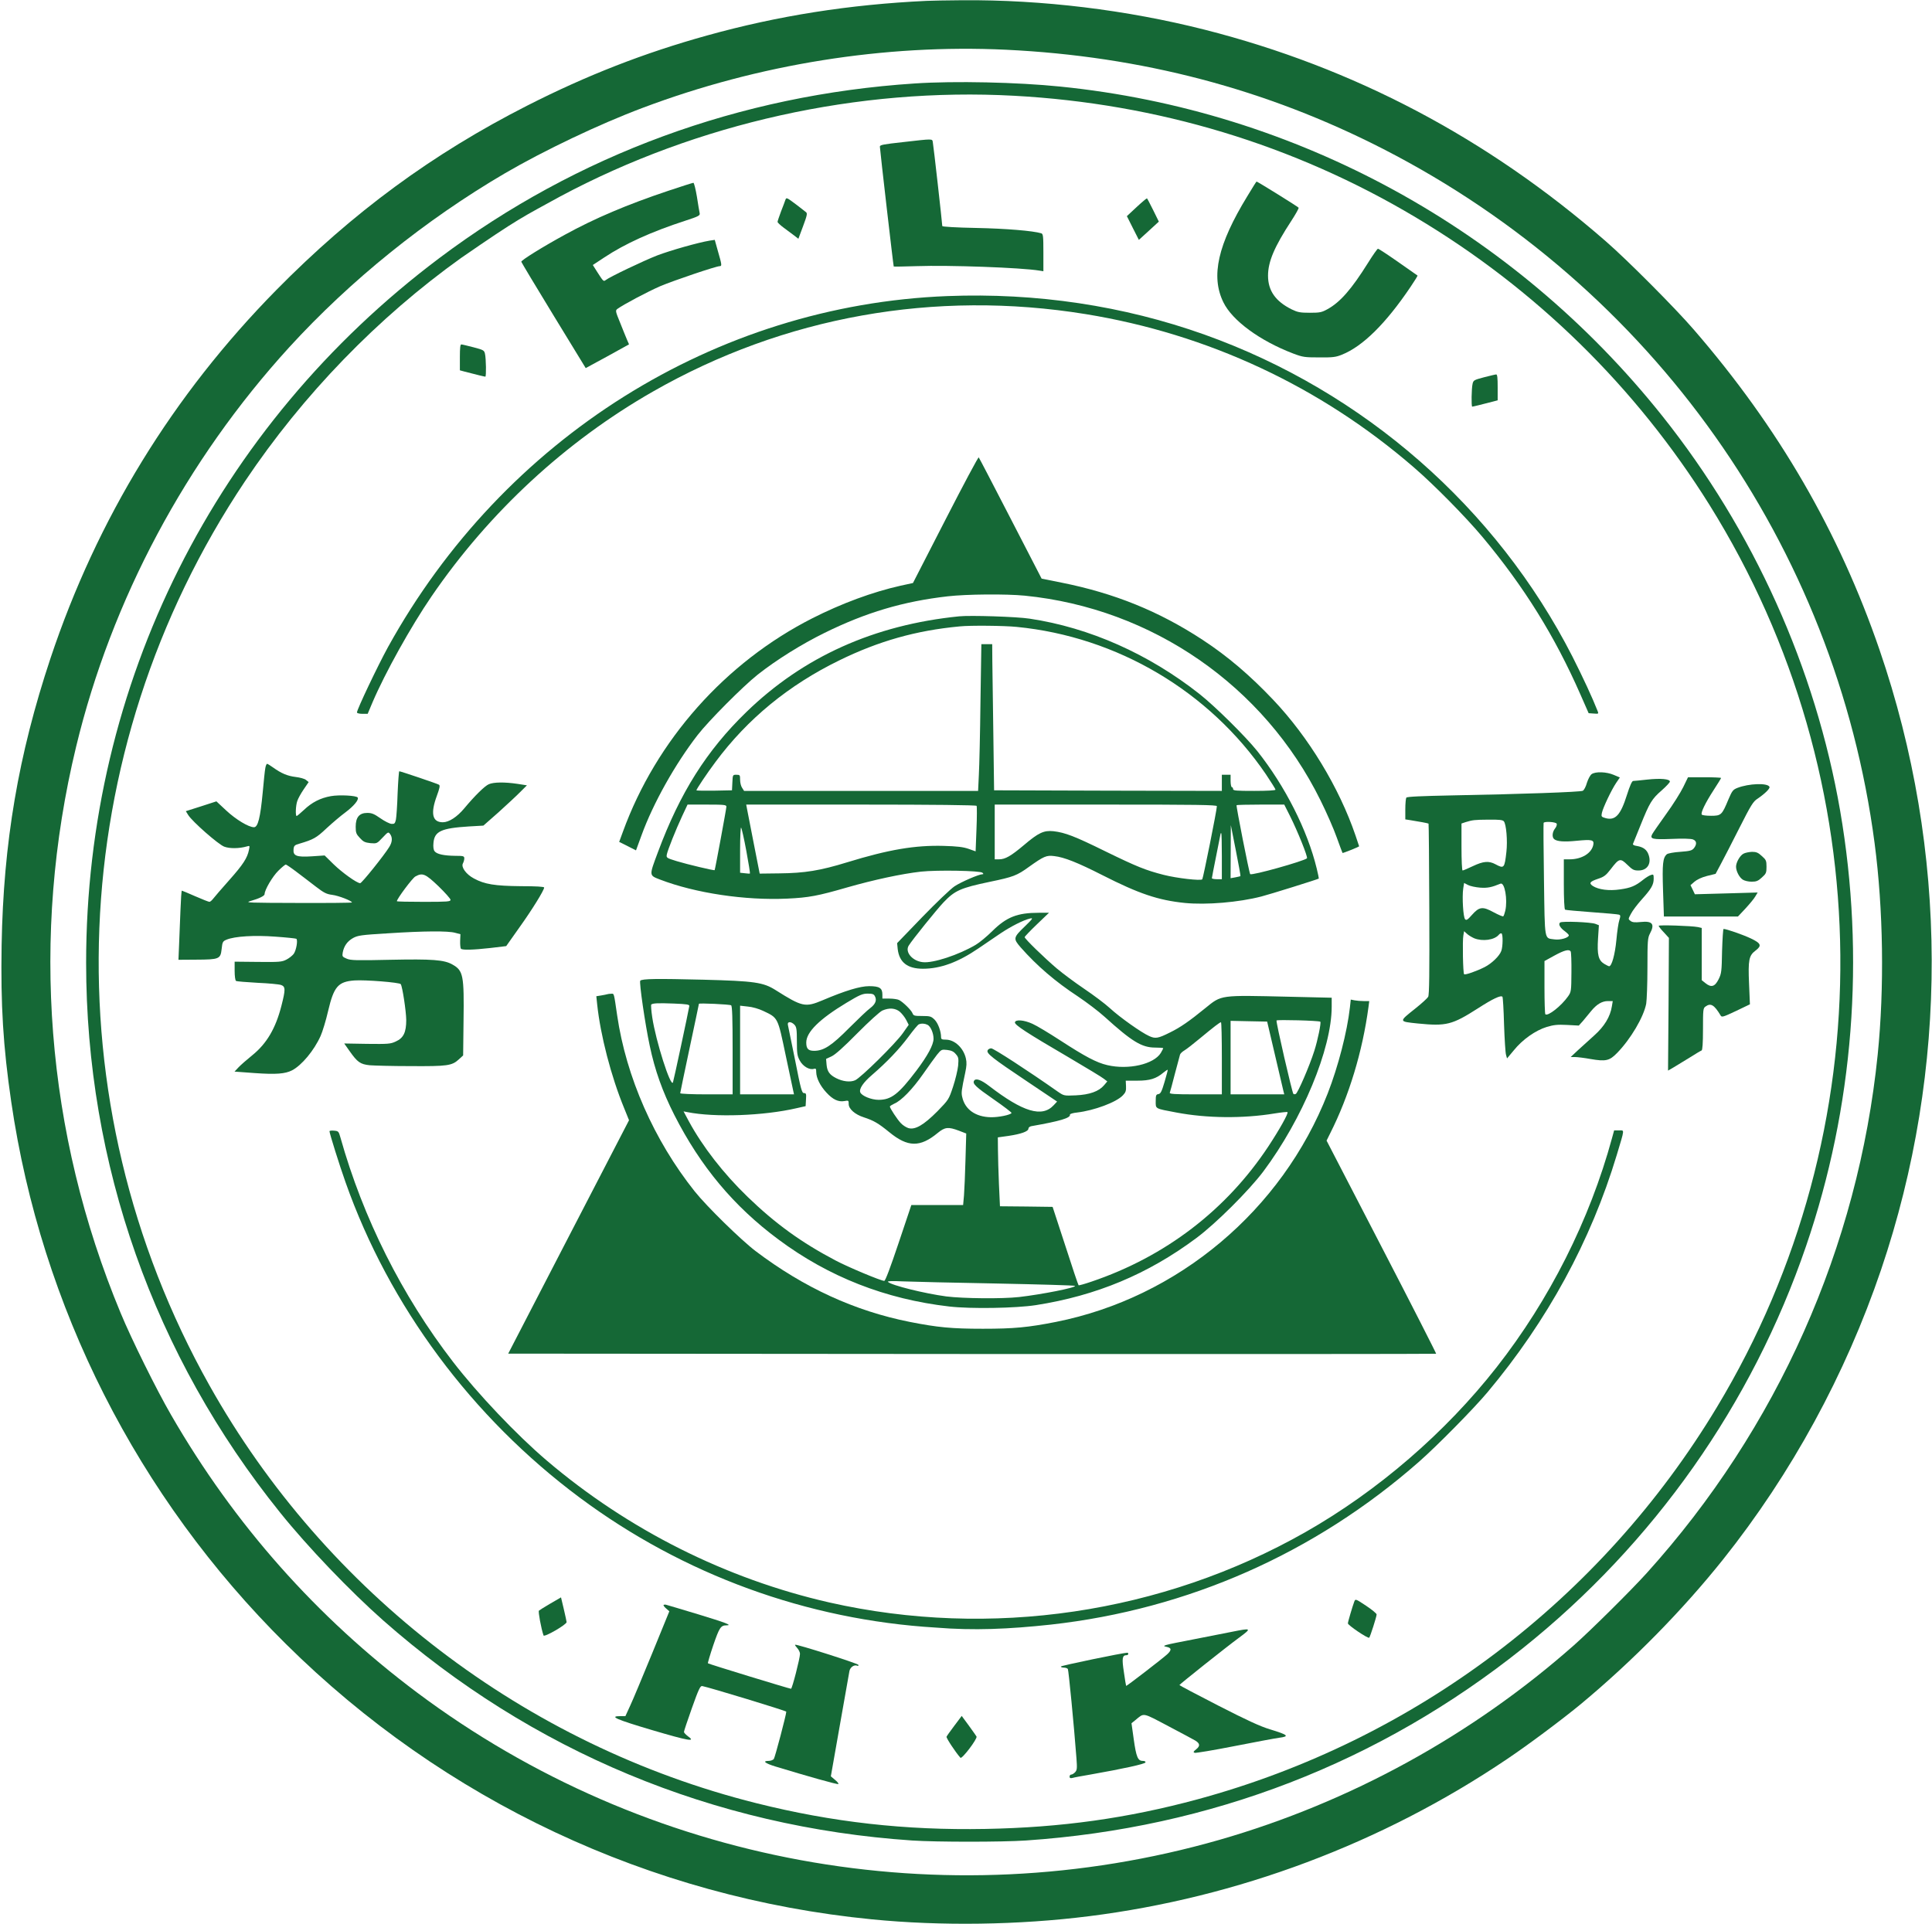 <?xml version="1.0" encoding="UTF-8"?>
<svg xmlns="http://www.w3.org/2000/svg" xmlns:xlink="http://www.w3.org/1999/xlink" width="252pt" height="251pt" viewBox="0 0 252 251" version="1.1">
<g id="surface1">
<path style=" stroke:none;fill-rule:nonzero;fill:rgb(8.235%,40.784%,21.176%);fill-opacity:1;" d="M 120.871 0.113 C 110.762 0.586 101.469 2.059 92.238 4.625 C 84 6.91 76.527 9.832 68.777 13.773 C 56.406 20.066 46.02 27.707 36.059 37.816 C 22.547 51.539 12.664 67.648 6.578 85.898 C 2.395 98.473 0.441 109.941 0.211 123.293 C 0.082 131.145 0.406 136.484 1.465 143.734 C 5.371 170.484 17.922 195.273 37.277 214.449 C 57.922 234.906 84.812 247.543 113.711 250.383 C 122.746 251.277 132.902 251.129 142.035 249.977 C 161.422 247.543 180.273 240.473 196.555 229.488 C 199.289 227.656 203.848 224.25 206.254 222.254 C 212.961 216.672 219.426 210.102 224.75 203.434 C 233.668 192.242 240.719 179.312 245.359 165.637 C 254.23 139.453 254.164 111.012 245.148 84.75 C 239.871 69.387 231.977 55.758 220.922 42.992 C 218.516 40.199 212.199 33.855 209.43 31.457 C 193.996 18.008 176.594 8.824 157.156 3.879 C 146.902 1.281 135.961 -0.047 125.512 0.031 C 123.492 0.047 121.41 0.082 120.871 0.113 Z M 131.211 6.488 C 148.871 7.332 165.184 11.617 180.453 19.453 C 215.504 37.426 239.418 71.234 244.512 109.992 C 245.652 118.621 245.797 128.891 244.918 137.57 C 242.363 162.668 231.832 186.336 214.785 205.219 C 212.766 207.457 207.43 212.746 205.277 214.645 C 191.945 226.422 176.043 235.133 159.047 240.016 C 123.086 250.32 84.293 243.18 54.371 220.777 C 41.301 210.977 30.555 198.859 22.336 184.617 C 20.414 181.305 17.141 174.688 15.727 171.266 C 5.973 147.805 3.957 122.109 9.93 97.402 C 14.555 78.242 24.254 60.074 37.734 45.293 C 45.695 36.582 55.48 28.684 65.848 22.613 C 70.961 19.629 78.203 16.176 83.836 14.066 C 98.945 8.371 115.402 5.742 131.211 6.488 Z M 131.211 6.488 "/>
<path style=" stroke:none;fill-rule:nonzero;fill:rgb(8.235%,40.784%,21.176%);fill-opacity:1;" d="M 119.324 10.887 C 96.52 12.379 75.289 20.164 57.336 33.645 C 28.098 55.598 11.234 89.258 11.234 125.598 C 11.234 151.863 20.07 176.879 36.562 197.352 C 40.145 201.812 45.68 207.586 49.992 211.398 C 69.348 228.465 93.066 238.348 118.969 240.098 C 122.125 240.309 130.703 240.309 133.812 240.098 C 157.941 238.461 179.918 229.957 198.605 215.035 C 215.699 201.375 228.527 183.172 235.574 162.555 C 241.777 144.449 243.309 124.852 240.02 105.773 C 236.797 87.133 228.723 69.207 216.836 54.281 C 197.418 29.898 169.125 14.406 138.289 11.293 C 132.691 10.723 124.535 10.543 119.324 10.887 Z M 132.266 12.492 C 151.02 13.512 168.766 18.883 184.605 28.324 C 200.266 37.637 213.371 50.484 222.973 65.863 C 245.375 101.781 245.766 147.367 223.949 183.562 C 208.797 208.738 184.539 227.039 156.199 234.727 C 147.082 237.195 138.422 238.41 128.523 238.59 C 118.055 238.785 108.566 237.715 98.652 235.23 C 68.535 227.688 42.488 207.781 27.316 180.723 C 6.496 143.605 8.301 98.164 31.957 62.781 C 39.508 51.508 49.262 41.434 60.152 33.645 C 67.75 28.398 68.109 28.359 73.059 25.633 C 91 16.043 111.984 11.387 132.266 12.492 Z M 132.266 12.492 "/>
<path style=" stroke:none;fill-rule:nonzero;fill:rgb(8.235%,40.784%,21.176%);fill-opacity:1;" d="M 117.746 18.543 C 115.254 18.82 114.766 18.898 114.766 19.125 C 114.785 19.629 116.527 34.734 116.574 34.766 C 116.605 34.797 117.957 34.766 119.57 34.719 C 123.801 34.57 133.195 34.91 135.57 35.301 L 136.094 35.383 L 136.094 32.949 C 136.094 30.773 136.059 30.516 135.816 30.434 C 134.742 30.109 131.211 29.816 127.352 29.738 C 124.664 29.688 122.906 29.574 122.906 29.492 C 122.906 29.168 121.75 18.883 121.668 18.527 C 121.59 18.09 121.719 18.09 117.746 18.543 Z M 117.746 18.543 "/>
<path style=" stroke:none;fill-rule:nonzero;fill:rgb(8.235%,40.784%,21.176%);fill-opacity:1;" d="M 162.691 25.602 C 158.852 31.879 157.906 36.031 159.566 39.422 C 160.723 41.824 164.352 44.469 168.684 46.121 C 169.938 46.594 170.18 46.625 172.07 46.625 C 173.828 46.641 174.234 46.594 175.031 46.27 C 177.75 45.18 180.746 42.227 183.984 37.426 C 184.523 36.633 184.93 35.965 184.898 35.949 C 184.863 35.934 183.742 35.141 182.375 34.18 C 181.008 33.223 179.82 32.445 179.738 32.445 C 179.656 32.445 179.07 33.273 178.434 34.297 C 176.285 37.734 174.805 39.422 173.16 40.328 C 172.395 40.75 172.168 40.801 170.848 40.801 C 169.578 40.801 169.254 40.734 168.488 40.363 C 166.387 39.324 165.395 37.93 165.395 35.965 C 165.395 34.133 166.227 32.188 168.422 28.828 C 168.992 27.953 169.434 27.172 169.383 27.094 C 169.32 26.98 164.027 23.684 163.898 23.684 C 163.863 23.684 163.328 24.547 162.691 25.602 Z M 162.691 25.602 "/>
<path style=" stroke:none;fill-rule:nonzero;fill:rgb(8.235%,40.784%,21.176%);fill-opacity:1;" d="M 87.176 24.887 C 81.836 26.672 77.586 28.473 73.664 30.629 C 70.812 32.188 67.965 33.953 67.996 34.148 C 68.016 34.23 69.902 37.395 72.215 41.172 L 76.398 48.02 L 77.797 47.258 C 78.562 46.852 79.832 46.152 80.613 45.715 L 82.047 44.922 L 81.785 44.32 C 81.641 43.996 81.25 43.008 80.891 42.113 C 80.273 40.605 80.254 40.508 80.531 40.297 C 81.332 39.715 84.488 38.043 86.133 37.328 C 87.906 36.582 93.41 34.719 93.883 34.719 C 94.176 34.719 94.156 34.539 93.652 32.801 L 93.23 31.293 L 92.562 31.391 C 91.016 31.652 87.531 32.641 85.727 33.32 C 83.934 34.02 79.473 36.145 78.984 36.551 C 78.727 36.746 78.676 36.695 77.91 35.496 L 77.324 34.57 L 78.824 33.582 C 81.508 31.797 84.977 30.223 89.422 28.781 C 91.129 28.227 91.324 28.113 91.262 27.82 C 91.227 27.645 91.051 26.672 90.902 25.664 C 90.738 24.676 90.527 23.848 90.445 23.848 C 90.348 23.848 88.883 24.316 87.176 24.887 Z M 87.176 24.887 "/>
<path style=" stroke:none;fill-rule:nonzero;fill:rgb(8.235%,40.784%,21.176%);fill-opacity:1;" d="M 102.445 26.07 C 102.395 26.23 102.137 26.914 101.875 27.578 C 101.629 28.242 101.418 28.859 101.418 28.957 C 101.434 29.039 101.777 29.379 102.199 29.688 C 102.605 29.996 103.227 30.449 103.551 30.695 L 104.137 31.148 L 104.754 29.492 C 105.277 28.098 105.324 27.82 105.129 27.676 C 105 27.578 104.461 27.156 103.941 26.75 C 102.605 25.746 102.574 25.73 102.445 26.07 Z M 102.445 26.07 "/>
<path style=" stroke:none;fill-rule:nonzero;fill:rgb(8.235%,40.784%,21.176%);fill-opacity:1;" d="M 148.254 27.012 L 146.984 28.195 L 147.766 29.754 L 148.547 31.293 L 149.848 30.109 L 151.152 28.91 L 150.418 27.418 C 150.012 26.605 149.652 25.906 149.605 25.875 C 149.555 25.859 148.953 26.363 148.254 27.012 Z M 148.254 27.012 "/>
<path style=" stroke:none;fill-rule:nonzero;fill:rgb(8.235%,40.784%,21.176%);fill-opacity:1;" d="M 123.559 38.625 C 93.297 39.812 65.688 57.137 50.613 84.406 C 49.277 86.84 46.559 92.551 46.559 92.941 C 46.559 93.039 46.867 93.121 47.258 93.121 L 47.957 93.121 L 48.594 91.609 C 50.223 87.797 53.59 81.73 56.293 77.789 C 63.812 66.805 73.777 57.59 85.156 51.086 C 102.281 41.289 121.93 37.781 141.629 40.98 C 157.566 43.574 172.25 50.438 184.426 60.98 C 187.078 63.27 191.199 67.453 193.395 70.082 C 198.801 76.555 202.789 82.98 206.109 90.523 L 207.215 93.039 L 207.883 93.086 C 208.504 93.137 208.535 93.121 208.387 92.762 C 207.723 91.059 206.449 88.316 205.102 85.656 C 195.168 66.207 177.883 51.07 157.125 43.656 C 146.527 39.875 135.164 38.172 123.559 38.625 Z M 123.559 38.625 "/>
<path style=" stroke:none;fill-rule:nonzero;fill:rgb(8.235%,40.784%,21.176%);fill-opacity:1;" d="M 193.559 49.219 C 192.273 49.562 192.176 49.609 192.078 50.062 C 191.93 50.68 191.898 53.047 192.027 53.047 C 192.125 53.047 193.199 52.789 194.746 52.383 L 195.348 52.223 L 195.348 50.535 C 195.348 49.27 195.301 48.832 195.152 48.848 C 195.039 48.848 194.324 49.027 193.559 49.219 Z M 193.559 49.219 "/>
<path style=" stroke:none;fill-rule:nonzero;fill:rgb(8.235%,40.784%,21.176%);fill-opacity:1;" d="M 123.312 67.812 L 119.082 76.055 L 117.453 76.41 C 113.824 77.223 109.785 78.715 105.977 80.645 C 94.598 86.418 85.594 96.559 81.25 108.5 L 80.762 109.828 L 81.867 110.379 L 82.957 110.934 L 83.676 108.969 C 85.203 104.766 88.086 99.641 91 95.879 C 92.449 94.012 96.91 89.535 98.812 88.023 C 101.273 86.078 104.527 84.051 107.523 82.574 C 112.945 79.898 117.812 78.453 123.641 77.789 C 126.082 77.512 131.227 77.465 133.668 77.707 C 150.273 79.363 164.859 89.453 172.234 104.395 C 173.031 106 173.992 108.191 174.363 109.262 C 174.754 110.332 175.082 111.238 175.113 111.273 C 175.148 111.32 177.277 110.477 177.277 110.398 C 177.277 110.379 177.066 109.766 176.809 109 C 174.676 102.738 170.668 96.137 166.062 91.285 C 163.035 88.09 160.121 85.609 156.883 83.484 C 151.168 79.734 145.355 77.383 138.453 76.004 L 135.863 75.484 L 131.812 67.633 C 129.582 63.316 127.727 59.734 127.66 59.668 C 127.594 59.602 125.641 63.27 123.312 67.812 Z M 123.312 67.812 "/>
<path style=" stroke:none;fill-rule:nonzero;fill:rgb(8.235%,40.784%,21.176%);fill-opacity:1;" d="M 125.105 80.402 C 114.02 81.52 104.789 85.672 97.363 92.875 C 92.172 97.906 88.703 103.406 85.824 111.145 C 84.652 114.289 84.637 114.176 86.102 114.746 C 90.707 116.512 97.188 117.484 102.688 117.227 C 105.488 117.098 106.691 116.871 110.504 115.766 C 114.02 114.762 117.582 113.996 120.125 113.707 C 122.238 113.48 127.871 113.578 128.148 113.852 C 128.297 113.996 128.297 114.047 128.148 114.047 C 127.691 114.047 125.363 115.051 124.504 115.621 C 123.996 115.961 122.109 117.762 120.301 119.629 L 117.016 123.035 L 117.094 123.828 C 117.309 125.547 118.363 126.375 120.383 126.375 C 122.664 126.375 124.973 125.531 127.629 123.715 C 128.473 123.133 129.793 122.254 130.543 121.734 C 131.91 120.828 133.473 120.031 134.367 119.82 C 134.789 119.727 134.711 119.84 133.699 120.828 C 132.152 122.32 132.137 122.434 133.129 123.586 C 135.262 126.004 137.641 128.047 140.602 129.992 C 141.742 130.758 143.305 131.941 144.07 132.637 C 147.637 135.867 148.922 136.66 150.68 136.66 C 151.25 136.66 151.723 136.695 151.723 136.742 C 151.723 136.793 151.574 137.066 151.41 137.359 C 150.5 138.836 147.195 139.598 144.43 138.949 C 143.027 138.625 141.531 137.828 138.34 135.754 C 136.844 134.781 135.199 133.789 134.676 133.562 C 133.586 133.059 132.461 132.961 132.383 133.367 C 132.316 133.691 133.879 134.715 139.461 137.977 C 141.711 139.305 143.762 140.539 143.988 140.734 L 144.43 141.074 L 144.004 141.578 C 143.336 142.371 142.117 142.809 140.324 142.891 C 138.797 142.957 138.777 142.957 137.996 142.422 C 134.074 139.664 129.598 136.758 129.289 136.758 C 129.094 136.758 128.863 136.887 128.816 137.035 C 128.652 137.422 129.434 138.039 133.945 141.059 L 137.883 143.703 L 137.43 144.188 C 135.914 145.812 133.441 145.066 129.027 141.676 C 127.969 140.863 127.285 140.621 127.059 140.977 C 126.812 141.367 127.285 141.805 129.582 143.395 C 130.918 144.32 131.973 145.129 131.941 145.195 C 131.777 145.453 130.25 145.762 129.254 145.746 C 127.254 145.715 125.871 144.742 125.512 143.133 C 125.363 142.551 125.414 142.227 125.902 139.922 C 126.082 139.078 126.113 138.625 125.984 138.074 C 125.676 136.711 124.52 135.625 123.363 135.625 C 122.844 135.625 122.746 135.574 122.746 135.281 C 122.746 134.535 122.352 133.465 121.898 133.012 C 121.457 132.59 121.328 132.539 120.285 132.539 C 119.262 132.539 119.148 132.508 119.016 132.168 C 118.852 131.762 117.797 130.723 117.258 130.449 C 117.062 130.352 116.492 130.27 116.004 130.27 L 115.094 130.27 L 115.094 129.734 C 115.094 128.891 114.703 128.648 113.367 128.648 C 112.18 128.648 110.258 129.23 107.277 130.496 C 105.031 131.438 104.641 131.355 101.176 129.168 C 99.562 128.145 98.441 127.98 91.734 127.805 C 85.691 127.656 83.754 127.676 83.512 127.934 C 83.348 128.113 84.148 133.629 84.75 136.434 C 85.418 139.613 86.41 142.402 87.957 145.453 C 91.375 152.172 95.703 157.363 101.531 161.691 C 108.094 166.578 115.5 169.48 123.82 170.438 C 126.617 170.762 132.496 170.664 135.117 170.258 C 142.996 169.027 149.719 166.219 156.035 161.516 C 158.59 159.617 162.922 155.301 164.793 152.805 C 169.887 145.988 173.699 136.824 173.699 131.324 L 173.699 130.156 L 168.129 130.027 C 159.031 129.816 159.371 129.766 157.207 131.52 C 155.141 133.207 153.949 134.035 152.617 134.684 C 151.039 135.477 150.695 135.527 149.883 135.152 C 148.871 134.699 146.07 132.719 144.77 131.52 C 144.152 130.949 142.637 129.816 141.434 129.004 C 140.211 128.176 138.617 126.992 137.867 126.359 C 136.191 124.934 133.652 122.465 133.652 122.254 C 133.652 122.176 134.367 121.43 135.246 120.586 L 136.824 119.074 L 135.508 119.074 C 132.691 119.074 131.289 119.629 129.434 121.461 C 128.734 122.156 127.758 122.969 127.254 123.262 C 125.07 124.559 121.688 125.68 120.352 125.516 C 119 125.371 118.008 124.188 118.527 123.359 C 118.984 122.613 122.191 118.637 123.07 117.715 C 124.535 116.172 125.301 115.832 129.109 115.035 C 132.152 114.402 132.641 114.227 134.203 113.09 C 136.141 111.711 136.484 111.547 137.508 111.68 C 138.797 111.824 140.555 112.523 143.777 114.16 C 148.562 116.594 151.07 117.438 154.539 117.793 C 157.352 118.07 161.57 117.715 164.531 116.949 C 165.559 116.691 171.891 114.711 172.02 114.613 C 172.039 114.613 171.922 114.016 171.746 113.301 C 170.539 108.305 167.609 102.527 163.996 97.984 C 162.434 96.039 158.461 92.113 156.441 90.523 C 149.832 85.316 142.117 81.875 134.301 80.707 C 132.676 80.449 126.555 80.254 125.105 80.402 Z M 132.609 81.781 C 145.73 83.062 157.746 90.184 165.117 101.004 C 165.801 102.027 166.371 102.934 166.371 103.016 C 166.371 103.113 165.297 103.176 163.605 103.176 C 161.262 103.176 160.836 103.145 160.836 102.934 C 160.836 102.805 160.773 102.691 160.676 102.691 C 160.594 102.691 160.512 102.316 160.512 101.879 L 160.512 101.07 L 159.371 101.07 L 159.371 103.176 L 144.527 103.145 L 129.664 103.098 L 129.566 95.797 C 129.516 91.773 129.449 87.488 129.434 86.258 L 129.418 84.035 L 128.004 84.035 L 127.887 91.531 C 127.84 95.668 127.742 99.965 127.676 101.102 L 127.578 103.176 L 97.055 103.176 L 96.797 102.773 C 96.648 102.562 96.535 102.09 96.535 101.719 C 96.535 101.102 96.504 101.07 96.047 101.07 C 95.574 101.07 95.574 101.086 95.527 102.074 L 95.477 103.098 L 93.164 103.145 C 91.879 103.16 90.836 103.145 90.836 103.098 C 90.836 102.949 92.254 100.824 93.328 99.398 C 97.496 93.785 102.867 89.371 109.477 86.145 C 114.621 83.629 119.473 82.25 125.188 81.715 C 126.57 81.57 130.98 81.617 132.609 81.781 Z M 94.746 105.238 C 94.746 105.496 93.277 113.43 93.215 113.512 C 93.148 113.594 89.617 112.75 88.281 112.344 C 86.914 111.922 86.898 111.906 86.98 111.449 C 87.109 110.852 88.117 108.305 88.98 106.453 L 89.68 104.961 L 92.203 104.961 C 94.516 104.961 94.746 104.996 94.746 105.238 Z M 127.383 105.125 C 127.434 105.207 127.434 106.586 127.367 108.176 L 127.254 111.062 L 126.344 110.738 C 125.641 110.492 124.859 110.398 123.07 110.348 C 119.359 110.25 115.957 110.816 110.504 112.488 C 106.969 113.578 104.949 113.902 101.648 113.934 L 99.09 113.965 L 98.324 110.07 C 97.902 107.93 97.512 105.902 97.445 105.562 L 97.332 104.961 L 112.309 104.961 C 121.863 104.961 127.32 105.027 127.383 105.125 Z M 158.723 105.172 C 158.723 105.66 156.93 114.598 156.816 114.711 C 156.605 114.922 153.496 114.566 151.785 114.129 C 149.441 113.527 148.301 113.074 144.152 111.047 C 140.164 109.082 138.926 108.613 137.41 108.434 C 136.156 108.305 135.457 108.629 133.57 110.234 C 131.875 111.66 131.129 112.102 130.312 112.102 L 129.746 112.102 L 129.746 104.961 L 144.234 104.961 C 156.102 104.961 158.723 104.996 158.723 105.172 Z M 168.262 106.453 C 169.238 108.387 170.621 111.824 170.473 111.969 C 170.102 112.328 163.246 114.258 163.066 114.031 C 162.938 113.883 161.211 105.125 161.293 105.043 C 161.344 104.996 162.758 104.961 164.449 104.961 L 167.512 104.961 Z M 161.797 114.289 C 161.766 114.324 161.457 114.387 161.129 114.453 L 160.512 114.566 L 160.527 111.109 L 160.543 107.637 L 161.195 110.934 C 161.555 112.75 161.832 114.258 161.797 114.289 Z M 97.348 111.012 C 97.641 112.586 97.852 113.918 97.82 113.949 C 97.789 113.98 97.48 113.965 97.152 113.918 L 96.535 113.852 L 96.535 110.836 C 96.535 109.18 96.602 107.883 96.664 107.965 C 96.746 108.059 97.055 109.422 97.348 111.012 Z M 159.371 111.695 L 159.371 114.695 L 158.723 114.695 C 158.363 114.695 158.07 114.629 158.07 114.566 C 158.07 114.484 158.332 113.156 158.641 111.613 C 158.949 110.07 159.211 108.773 159.211 108.742 C 159.211 108.711 159.242 108.691 159.289 108.691 C 159.34 108.691 159.371 110.039 159.371 111.695 Z M 114.117 129.961 C 114.395 130.465 114.199 130.984 113.516 131.504 C 113.172 131.746 111.949 132.914 110.777 134.082 C 108.469 136.418 107.441 137.082 106.188 137.082 C 105.422 137.082 105.164 136.809 105.164 135.996 C 105.164 134.633 106.906 132.93 110.406 130.82 C 112.129 129.781 112.504 129.621 113.172 129.621 C 113.789 129.621 113.984 129.684 114.117 129.961 Z M 89.91 131.242 C 89.777 132.055 87.875 140.945 87.777 141.203 C 87.484 141.902 85.531 135.785 85.074 132.703 C 84.945 131.859 84.895 131.113 84.945 131.047 C 85.141 130.871 85.809 130.836 87.906 130.918 C 89.602 130.984 89.941 131.047 89.91 131.242 Z M 95.363 131.145 C 95.508 131.227 95.559 132.816 95.559 137.02 L 95.559 142.762 L 92.141 142.762 C 90.266 142.762 88.723 142.695 88.723 142.613 C 88.723 142.551 89.273 139.906 89.941 136.758 C 90.609 133.613 91.164 131 91.164 130.949 C 91.164 130.836 95.152 131.016 95.363 131.145 Z M 99.547 131.875 C 101.5 132.801 101.434 132.672 102.477 137.652 C 102.98 140.051 103.438 142.191 103.484 142.387 L 103.566 142.762 L 96.535 142.762 L 96.535 131.195 L 97.543 131.309 C 98.129 131.355 98.977 131.602 99.547 131.875 Z M 117.371 131.988 C 117.648 132.234 118.023 132.703 118.203 133.059 L 118.527 133.691 L 117.762 134.781 C 116.801 136.141 112.262 140.621 111.527 140.93 C 110.895 141.203 109.934 141.09 109.07 140.652 C 108.207 140.215 107.898 139.777 107.816 138.918 L 107.75 138.137 L 108.449 137.812 C 108.922 137.602 110.016 136.629 111.836 134.781 C 113.383 133.223 114.766 131.973 115.094 131.828 C 115.988 131.438 116.785 131.504 117.371 131.988 Z M 172.215 133.285 C 172.348 133.418 171.875 135.703 171.434 137.082 C 170.801 139.078 169.27 142.613 169.008 142.711 C 168.895 142.762 168.75 142.762 168.699 142.695 C 168.539 142.535 166.406 133.285 166.504 133.125 C 166.566 132.996 172.07 133.141 172.215 133.285 Z M 166.289 137.57 C 166.844 139.938 167.348 142.062 167.398 142.309 L 167.512 142.762 L 160.512 142.762 L 160.512 133.172 L 162.906 133.223 L 165.281 133.27 Z M 103.633 133.691 C 103.895 133.984 103.941 134.293 103.941 135.852 C 103.941 137.422 103.992 137.75 104.316 138.348 C 104.723 139.109 105.586 139.613 106.156 139.434 C 106.418 139.355 106.465 139.418 106.465 139.875 C 106.48 140.637 106.969 141.641 107.801 142.535 C 108.629 143.441 109.363 143.781 110.145 143.637 C 110.68 143.539 110.699 143.555 110.699 144.027 C 110.699 144.66 111.512 145.391 112.684 145.762 C 113.969 146.184 114.555 146.523 115.988 147.691 C 118.398 149.672 120.008 149.703 122.32 147.789 C 123.25 147.027 123.688 146.98 125.07 147.5 L 126.031 147.871 L 125.934 151.277 C 125.887 153.145 125.789 155.254 125.738 155.934 L 125.625 157.199 L 118.871 157.199 L 117.211 162.148 C 116.137 165.344 115.484 167.094 115.336 167.094 C 114.914 167.094 110.602 165.293 108.988 164.434 C 104.512 162.082 101.141 159.633 97.527 156.145 C 94.352 153.078 91.637 149.574 89.844 146.266 L 89.16 144.984 L 89.664 145.082 C 93.23 145.793 99.613 145.566 103.926 144.562 L 105.082 144.301 L 105.129 143.441 C 105.18 142.695 105.148 142.598 104.871 142.598 C 104.594 142.598 104.461 142.129 103.715 138.332 C 103.242 135.996 102.82 133.918 102.77 133.707 C 102.656 133.238 103.191 133.223 103.633 133.691 Z M 159.371 138.055 L 159.371 142.762 L 155.938 142.762 C 153.152 142.762 152.52 142.711 152.582 142.551 C 152.633 142.438 152.926 141.316 153.25 140.066 C 153.578 138.836 153.887 137.699 153.918 137.57 C 153.969 137.422 154.227 137.18 154.504 137.02 C 154.781 136.855 155.676 136.16 156.492 135.477 C 158.332 133.953 159.094 133.367 159.258 133.352 C 159.324 133.352 159.371 135.461 159.371 138.055 Z M 120.984 133.691 C 121.395 133.902 121.766 134.781 121.766 135.508 C 121.766 136.289 121.004 137.715 119.52 139.68 C 117.211 142.73 116.25 143.477 114.605 143.477 C 113.645 143.477 112.391 142.957 112.211 142.5 C 112.031 142.047 112.602 141.203 113.742 140.23 C 115.68 138.559 117.273 136.887 118.48 135.266 C 119.113 134.406 119.734 133.66 119.848 133.629 C 120.203 133.48 120.629 133.516 120.984 133.691 Z M 124.664 137.504 C 125.023 137.91 125.055 138.055 124.973 139.031 C 124.91 139.613 124.617 140.848 124.309 141.773 C 123.754 143.441 123.738 143.457 122.273 144.969 C 120.465 146.785 119.344 147.434 118.461 147.156 C 118.168 147.059 117.73 146.77 117.504 146.523 C 117.047 146.055 116.07 144.562 116.07 144.352 C 116.07 144.285 116.332 144.125 116.641 143.977 C 117.551 143.605 119.016 142.098 120.398 140.117 C 121.102 139.109 121.914 137.977 122.223 137.586 C 122.777 136.906 122.824 136.887 123.543 136.969 C 124.078 137.035 124.387 137.164 124.664 137.504 Z M 151.898 141.141 C 151.527 142.402 151.379 142.695 151.086 142.73 C 150.793 142.777 150.746 142.891 150.746 143.652 C 150.746 144.676 150.598 144.594 153.43 145.129 C 157.434 145.891 162.156 145.926 166.227 145.258 C 167.121 145.113 167.887 145.031 167.934 145.082 C 168.082 145.227 166.859 147.402 165.445 149.543 C 159.957 157.848 151.996 163.934 142.375 167.191 C 141.48 167.5 140.715 167.711 140.684 167.664 C 140.637 167.629 139.852 165.312 138.957 162.52 L 137.297 157.441 L 133.863 157.395 L 130.43 157.363 L 130.297 154.473 C 130.234 152.902 130.168 150.871 130.168 149.996 L 130.152 148.375 L 131.551 148.18 C 133.18 147.938 134.141 147.594 134.141 147.238 C 134.141 147.094 134.301 146.961 134.516 146.914 C 138.289 146.25 139.656 145.844 139.559 145.406 C 139.543 145.309 139.969 145.18 140.504 145.129 C 142.703 144.871 145.602 143.801 146.461 142.891 C 146.82 142.52 146.902 142.289 146.871 141.707 L 146.836 140.977 L 148.352 140.977 C 149.98 140.977 150.809 140.719 151.754 139.922 C 152.031 139.695 152.273 139.531 152.309 139.566 C 152.34 139.582 152.145 140.297 151.898 141.141 Z M 129.988 167.438 C 135.539 167.551 140.129 167.68 140.211 167.746 C 140.457 167.957 135.883 168.863 132.918 169.203 C 130.703 169.449 125.656 169.398 123.445 169.125 C 120.629 168.75 116.281 167.68 115.824 167.227 C 115.711 167.113 116.379 167.094 117.777 167.16 C 118.949 167.207 124.438 167.34 129.988 167.438 Z M 129.988 167.438 "/>
<path style=" stroke:none;fill-rule:nonzero;fill:rgb(8.235%,40.784%,21.176%);fill-opacity:1;" d="M 34.609 100.191 C 34.543 100.484 34.398 101.93 34.266 103.387 C 33.957 106.664 33.648 107.914 33.129 107.914 C 32.43 107.914 30.766 106.91 29.496 105.723 L 28.227 104.539 L 26.227 105.188 L 24.238 105.82 L 24.551 106.324 C 25.102 107.199 28.473 110.152 29.238 110.445 C 29.953 110.723 31.223 110.703 32.215 110.414 C 32.574 110.301 32.59 110.332 32.477 110.852 C 32.266 111.922 31.711 112.781 29.906 114.809 C 28.895 115.945 27.949 117.047 27.789 117.258 C 27.625 117.469 27.414 117.648 27.316 117.648 C 27.219 117.648 26.387 117.324 25.461 116.918 C 24.551 116.512 23.75 116.188 23.719 116.188 C 23.668 116.188 23.59 117.34 23.539 118.734 C 23.492 120.145 23.41 122.176 23.359 123.246 L 23.277 125.207 L 25.59 125.191 C 28.602 125.176 28.766 125.109 28.91 123.797 C 29.008 122.871 29.059 122.789 29.562 122.578 C 30.621 122.141 33.191 121.98 35.945 122.191 C 37.344 122.289 38.566 122.418 38.648 122.465 C 38.875 122.613 38.648 123.977 38.305 124.445 C 38.125 124.672 37.703 125.012 37.344 125.191 C 36.773 125.484 36.434 125.516 33.664 125.484 L 30.605 125.453 L 30.605 126.652 C 30.605 127.367 30.688 127.902 30.785 127.965 C 30.898 128.031 32.152 128.129 33.602 128.211 C 35.051 128.273 36.418 128.402 36.676 128.5 C 37.246 128.711 37.246 129.102 36.711 131.195 C 35.961 134.148 34.789 136.141 32.898 137.668 C 32.215 138.219 31.418 138.918 31.125 139.223 L 30.59 139.793 L 33.242 139.988 C 36.027 140.184 37.199 140.086 38.094 139.629 C 39.348 138.98 40.973 137.035 41.82 135.137 C 42.066 134.586 42.52 133.109 42.797 131.891 C 43.547 128.695 44.102 128.062 46.234 127.902 C 47.633 127.805 52.141 128.16 52.273 128.387 C 52.5 128.746 52.973 131.926 52.988 133.059 C 52.988 134.684 52.629 135.414 51.621 135.867 C 50.938 136.191 50.613 136.207 47.895 136.176 L 44.898 136.125 L 45.598 137.117 C 46.625 138.574 46.996 138.836 48.219 138.965 C 48.789 139.012 51.18 139.078 53.559 139.078 C 58.344 139.109 58.945 139.031 59.844 138.203 L 60.41 137.684 L 60.461 133.223 C 60.543 127.219 60.43 126.621 59.012 125.824 C 57.938 125.207 56.375 125.094 50.887 125.207 C 46.477 125.305 45.746 125.289 45.223 125.062 C 44.652 124.82 44.621 124.77 44.703 124.266 C 44.863 123.406 45.305 122.789 46.055 122.367 C 46.688 122.027 47.113 121.965 50.594 121.754 C 55.348 121.445 58.473 121.43 59.371 121.688 L 60.055 121.867 L 60.02 122.742 C 60.004 123.23 60.055 123.684 60.117 123.766 C 60.332 123.957 61.664 123.926 63.977 123.668 L 66.027 123.422 L 67.723 121.023 C 69.398 118.688 70.977 116.125 70.977 115.781 C 70.977 115.668 69.934 115.605 67.934 115.605 C 64.531 115.57 63.211 115.359 61.812 114.598 C 60.801 114.062 60.117 113.121 60.379 112.637 C 60.477 112.457 60.559 112.164 60.559 111.988 C 60.559 111.68 60.461 111.645 59.387 111.645 C 57.922 111.629 56.977 111.434 56.684 111.047 C 56.539 110.852 56.488 110.477 56.539 109.957 C 56.668 108.449 57.547 108.043 61.113 107.816 L 63.051 107.703 L 65.02 105.969 C 66.094 104.996 67.379 103.809 67.852 103.324 L 68.73 102.449 L 67.477 102.254 C 65.816 102.008 64.398 102.027 63.766 102.301 C 63.246 102.512 61.926 103.809 60.559 105.449 C 59.613 106.586 58.555 107.266 57.758 107.266 C 56.391 107.266 56.129 106.129 56.977 103.828 C 57.352 102.805 57.418 102.465 57.254 102.367 C 57.059 102.238 52.254 100.613 52.078 100.613 C 52.027 100.613 51.93 101.91 51.863 103.484 C 51.816 105.074 51.703 106.633 51.637 106.941 C 51.523 107.43 51.441 107.508 51.066 107.477 C 50.824 107.461 50.172 107.137 49.617 106.746 C 48.805 106.18 48.496 106.047 47.91 106.047 C 46.867 106.047 46.395 106.617 46.395 107.848 C 46.395 108.629 46.461 108.809 46.934 109.309 C 47.387 109.812 47.602 109.91 48.316 109.992 C 49.148 110.055 49.164 110.055 49.895 109.277 C 50.613 108.516 50.645 108.5 50.871 108.789 C 51.215 109.246 51.18 109.844 50.773 110.492 C 50.105 111.582 47.191 115.215 46.98 115.215 C 46.559 115.215 44.652 113.852 43.516 112.75 L 42.344 111.598 L 40.664 111.711 C 38.664 111.84 38.207 111.645 38.289 110.785 C 38.336 110.332 38.418 110.234 39.07 110.055 C 40.875 109.52 41.266 109.309 42.586 108.059 C 43.32 107.379 44.426 106.438 45.043 105.984 C 46.152 105.156 46.836 104.328 46.656 104.039 C 46.477 103.777 44.246 103.664 43.156 103.859 C 41.789 104.102 40.68 104.668 39.641 105.66 C 39.168 106.098 38.746 106.453 38.695 106.453 C 38.516 106.453 38.566 105.074 38.777 104.492 C 38.875 104.184 39.25 103.5 39.605 102.984 L 40.258 102.027 L 39.918 101.75 C 39.738 101.586 39.117 101.426 38.566 101.359 C 37.492 101.23 36.691 100.891 35.602 100.109 C 35.246 99.852 34.902 99.641 34.836 99.641 C 34.773 99.641 34.656 99.883 34.609 100.191 Z M 38.695 113.754 C 39.395 114.273 40.52 115.148 41.203 115.668 C 42.262 116.48 42.586 116.641 43.336 116.738 C 44.148 116.836 45.906 117.52 45.906 117.73 C 45.906 117.777 42.734 117.809 38.875 117.793 C 32.461 117.777 31.906 117.762 32.641 117.551 C 33.828 117.211 34.512 116.871 34.512 116.641 C 34.512 116.09 35.555 114.324 36.301 113.594 C 36.758 113.137 37.199 112.781 37.277 112.781 C 37.344 112.781 37.996 113.219 38.695 113.754 Z M 57.188 115.605 C 58.051 116.449 58.766 117.242 58.766 117.387 C 58.766 117.617 58.375 117.648 55.266 117.648 C 53.348 117.648 51.766 117.617 51.766 117.566 C 51.766 117.258 53.801 114.535 54.176 114.34 C 55.121 113.82 55.48 113.98 57.188 115.605 Z M 57.188 115.605 "/>
<path style=" stroke:none;fill-rule:nonzero;fill:rgb(8.235%,40.784%,21.176%);fill-opacity:1;" d="M 207.605 100.988 C 207.41 101.133 207.152 101.621 206.988 102.121 C 206.859 102.609 206.613 103.078 206.449 103.16 C 206.141 103.324 198.375 103.598 189.406 103.762 C 185.402 103.844 183.516 103.922 183.434 104.055 C 183.367 104.152 183.301 104.832 183.301 105.562 L 183.301 106.891 L 183.922 106.988 C 185.078 107.168 186.281 107.395 186.332 107.445 C 186.363 107.477 186.41 112.488 186.43 118.605 C 186.461 127.09 186.43 129.781 186.281 130.043 C 186.168 130.238 185.418 130.918 184.605 131.566 C 182.422 133.305 182.422 133.254 184.914 133.516 C 188.656 133.887 189.391 133.707 192.809 131.52 C 194.699 130.301 195.754 129.801 195.969 130.027 C 196.031 130.09 196.129 131.715 196.18 133.645 C 196.246 135.574 196.359 137.375 196.441 137.617 L 196.57 138.074 L 197.465 137.004 C 198.59 135.605 200.281 134.422 201.746 133.969 C 202.676 133.691 203.148 133.645 204.398 133.707 L 205.93 133.789 L 206.469 133.191 C 206.746 132.848 207.234 132.266 207.543 131.891 C 208.258 131.016 208.957 130.594 209.723 130.594 L 210.359 130.594 L 210.246 131.273 C 210.031 132.637 209.266 133.902 207.934 135.086 C 207.25 135.703 206.289 136.582 205.785 137.035 L 204.871 137.895 L 205.441 137.895 C 205.75 137.895 206.664 138.008 207.461 138.152 C 209.461 138.496 209.934 138.383 210.93 137.359 C 212.688 135.559 214.395 132.672 214.723 130.934 C 214.801 130.449 214.883 128.34 214.883 126.23 C 214.883 122.711 214.918 122.352 215.211 121.785 C 215.875 120.551 215.535 120.113 214.02 120.277 C 213.254 120.355 212.914 120.324 212.688 120.145 C 212.359 119.902 212.359 119.902 212.734 119.207 C 212.93 118.816 213.566 117.973 214.152 117.324 C 215.406 115.93 215.699 115.41 215.699 114.613 C 215.699 114.078 215.664 114.031 215.34 114.145 C 215.129 114.207 214.672 114.484 214.312 114.777 C 213.32 115.57 212.719 115.832 211.301 116.027 C 209.871 116.238 208.52 116.059 207.77 115.586 C 207.215 115.215 207.363 115.004 208.422 114.648 C 209.219 114.387 209.461 114.207 210.098 113.383 C 211.188 111.953 211.352 111.922 212.262 112.812 C 212.93 113.461 213.109 113.559 213.711 113.559 C 214.852 113.559 215.422 112.684 215.047 111.547 C 214.82 110.852 214.363 110.512 213.531 110.363 C 213.156 110.316 212.945 110.203 212.996 110.09 C 213.027 109.992 213.484 108.887 213.988 107.637 C 215.16 104.719 215.453 104.23 216.738 103.113 C 217.324 102.594 217.812 102.074 217.812 101.961 C 217.812 101.621 216.594 101.508 214.852 101.699 C 213.973 101.797 213.156 101.879 213.027 101.879 C 212.863 101.879 212.605 102.465 212.199 103.73 C 211.383 106.324 210.699 107.07 209.43 106.73 C 208.875 106.566 208.844 106.535 208.941 106.047 C 209.09 105.352 210.195 103.031 210.797 102.141 L 211.285 101.426 L 210.488 101.086 C 209.543 100.68 208.113 100.629 207.605 100.988 Z M 196.148 107.137 C 196.473 107.508 196.652 109.699 196.488 111.125 C 196.246 113.27 196.18 113.348 195.07 112.75 C 194.191 112.277 193.477 112.344 192.109 112.992 C 191.457 113.301 190.855 113.559 190.773 113.559 C 190.691 113.559 190.629 112.246 190.629 110.492 L 190.629 107.43 L 191.164 107.25 C 192.078 106.973 192.289 106.941 194.145 106.926 C 195.496 106.91 196 106.957 196.148 107.137 Z M 203.051 107.461 C 203.098 107.59 203 107.883 202.82 108.094 C 202.461 108.562 202.414 109.227 202.723 109.473 C 203.098 109.781 204.043 109.844 205.637 109.684 C 207.656 109.488 207.949 109.555 207.82 110.219 C 207.59 111.32 206.305 112.102 204.727 112.102 L 203.977 112.102 L 203.977 115.328 C 203.977 117.258 204.043 118.605 204.141 118.672 C 204.223 118.719 205.785 118.863 207.605 118.996 C 209.445 119.125 211.043 119.27 211.172 119.32 C 211.383 119.398 211.383 119.516 211.223 120.016 C 211.105 120.34 210.93 121.527 210.832 122.629 C 210.652 124.527 210.227 126.051 209.887 126.051 C 209.82 126.051 209.527 125.906 209.25 125.742 C 208.484 125.273 208.309 124.559 208.438 122.449 L 208.551 120.699 L 208.094 120.52 C 207.492 120.293 203.797 120.145 203.504 120.34 C 203.211 120.551 203.488 121.039 204.141 121.508 C 204.398 121.703 204.629 121.93 204.629 122.012 C 204.629 122.336 203.488 122.66 202.754 122.547 C 201.406 122.352 201.504 122.938 201.387 114.762 C 201.324 110.754 201.309 107.43 201.34 107.348 C 201.438 107.121 202.969 107.219 203.051 107.461 Z M 193.07 115.797 C 194.047 115.863 194.566 115.75 195.707 115.281 C 196.262 115.035 196.668 117.355 196.344 118.801 C 196.262 119.141 196.148 119.48 196.082 119.531 C 196.031 119.594 195.461 119.352 194.828 119.012 C 193.379 118.215 192.941 118.281 191.98 119.367 C 191.441 119.984 191.262 120.098 191.102 119.918 C 190.855 119.691 190.691 117.031 190.855 115.914 L 190.969 115.184 L 191.492 115.457 C 191.785 115.605 192.484 115.75 193.07 115.797 Z M 192.289 122.402 C 193.379 122.84 194.926 122.629 195.496 121.945 C 195.609 121.801 195.773 121.719 195.852 121.77 C 196.051 121.883 196.031 123.504 195.82 124.055 C 195.578 124.723 194.566 125.695 193.641 126.164 C 192.613 126.684 191.102 127.219 190.969 127.09 C 190.824 126.961 190.742 122.711 190.871 122.043 L 190.969 121.477 L 191.328 121.801 C 191.523 121.996 191.961 122.254 192.289 122.402 Z M 204.871 124.121 C 204.938 124.219 204.984 125.434 204.969 126.832 C 204.953 129.281 204.938 129.395 204.531 129.977 C 203.668 131.211 201.895 132.621 201.566 132.312 C 201.504 132.25 201.453 130.66 201.453 128.777 L 201.453 125.371 L 202.754 124.656 C 204.059 123.941 204.676 123.797 204.871 124.121 Z M 204.871 124.121 "/>
<path style=" stroke:none;fill-rule:nonzero;fill:rgb(8.235%,40.784%,21.176%);fill-opacity:1;" d="M 219.555 102.676 C 219.215 103.371 218.223 104.961 217.324 106.195 C 216.43 107.445 215.617 108.613 215.504 108.824 C 215.176 109.457 215.535 109.535 218.09 109.438 C 219.441 109.375 220.566 109.406 220.809 109.504 C 221.312 109.684 221.363 110.121 220.941 110.656 C 220.68 110.965 220.418 111.027 219.148 111.125 C 218.336 111.176 217.57 111.32 217.422 111.434 C 216.887 111.891 216.805 112.684 216.918 116.172 L 217.031 119.562 L 226.688 119.562 L 227.664 118.523 C 228.199 117.941 228.785 117.242 228.949 116.949 L 229.258 116.43 L 225.172 116.547 L 221.07 116.66 L 220.793 116.074 L 220.5 115.473 L 221.02 115.02 C 221.332 114.746 221.949 114.453 222.648 114.273 L 223.773 113.996 L 224.473 112.684 C 224.863 111.953 225.953 109.844 226.883 107.996 C 228.395 105.012 228.672 104.555 229.258 104.184 C 230.188 103.551 230.871 102.887 230.805 102.66 C 230.609 102.105 228.086 102.203 226.605 102.789 C 226.035 103.016 225.922 103.176 225.449 104.281 C 224.602 106.324 224.504 106.422 223.188 106.422 C 222.566 106.422 222.016 106.355 221.965 106.258 C 221.82 106.016 222.438 104.734 223.512 103.078 C 224.051 102.254 224.488 101.539 224.488 101.488 C 224.488 101.441 223.512 101.395 222.34 101.395 L 220.176 101.395 Z M 219.555 102.676 "/>
<path style=" stroke:none;fill-rule:nonzero;fill:rgb(8.235%,40.784%,21.176%);fill-opacity:1;" d="M 227.402 111.371 C 226.945 111.613 226.441 112.504 226.441 113.059 C 226.441 113.641 226.863 114.453 227.305 114.746 C 227.551 114.906 228.055 115.02 228.477 115.02 C 229.094 115.02 229.324 114.922 229.812 114.469 C 230.363 113.98 230.414 113.852 230.414 113.074 C 230.414 112.293 230.363 112.164 229.812 111.68 C 229.324 111.223 229.078 111.125 228.527 111.125 C 228.137 111.145 227.629 111.238 227.402 111.371 Z M 227.402 111.371 "/>
<path style=" stroke:none;fill-rule:nonzero;fill:rgb(8.235%,40.784%,21.176%);fill-opacity:1;" d="M 216.348 120.777 C 216.348 120.844 216.641 121.234 217.016 121.621 L 217.684 122.352 L 217.637 131 L 217.57 139.664 L 218.27 139.258 C 218.66 139.031 219.605 138.445 220.371 137.977 C 221.137 137.488 221.852 137.066 221.949 137.035 C 222.062 136.984 222.129 136.109 222.129 134.262 C 222.129 131.73 222.145 131.52 222.453 131.309 C 223.137 130.805 223.594 131.082 224.422 132.461 C 224.57 132.734 224.734 132.688 226.426 131.891 L 228.25 131.016 L 228.137 128.324 C 228.004 125.223 228.117 124.656 228.98 124.008 C 229.828 123.359 229.715 123.066 228.363 122.418 C 227.32 121.93 225.188 121.184 224.812 121.184 C 224.75 121.184 224.668 122.484 224.617 124.055 C 224.57 126.734 224.539 127.008 224.164 127.754 C 223.676 128.727 223.203 128.859 222.453 128.258 L 221.965 127.867 L 221.965 121.055 L 221.477 120.941 C 220.664 120.777 216.348 120.633 216.348 120.777 Z M 216.348 120.777 "/>
<path style=" stroke:none;fill-rule:nonzero;fill:rgb(8.235%,40.784%,21.176%);fill-opacity:1;" d="M 79.199 129.703 C 79.117 129.734 78.758 129.801 78.398 129.863 L 77.781 129.961 L 77.895 131.047 C 78.32 135.055 79.703 140.41 81.41 144.562 L 82.047 146.137 L 74.168 161.352 L 66.289 176.586 L 126.781 176.633 C 160.039 176.652 187.289 176.633 187.324 176.602 C 187.355 176.57 184.164 170.293 180.211 162.668 L 173.031 148.797 L 173.504 147.84 C 175.961 142.973 177.719 137.18 178.5 131.355 L 178.598 130.594 L 177.883 130.594 C 177.473 130.594 176.938 130.547 176.676 130.496 L 176.188 130.398 L 176.074 131.438 C 175.715 134.617 174.543 139.145 173.176 142.648 C 167.219 157.879 153.656 169.285 137.723 172.449 C 134.09 173.164 132.266 173.34 128.199 173.34 C 124.129 173.34 122.305 173.164 118.676 172.449 C 111.48 171.02 104.852 167.973 98.57 163.219 C 96.664 161.773 92.188 157.395 90.609 155.414 C 85.32 148.781 81.672 140.488 80.5 132.461 C 80.059 129.441 80.109 129.621 79.719 129.637 C 79.523 129.637 79.297 129.668 79.199 129.703 Z M 79.199 129.703 "/>
<path style=" stroke:none;fill-rule:nonzero;fill:rgb(8.235%,40.784%,21.176%);fill-opacity:1;" d="M 42.977 147.578 C 42.977 147.84 44.277 152.008 45.059 154.199 C 50.758 170.371 61.551 184.906 75.617 195.371 C 89.129 205.43 105.277 211.32 122.078 212.324 C 127.012 212.727 131.578 212.527 137.07 211.934 C 154.961 209.941 171.5 202.625 185.059 190.715 C 187.422 188.641 192.207 183.789 194.031 181.613 C 201.828 172.305 207.508 161.871 210.879 150.68 C 211.938 147.156 211.906 147.465 211.172 147.465 L 210.539 147.465 L 210.262 148.473 C 207.348 159.164 202.105 169.562 195.203 178.371 C 188.527 186.887 179.723 194.496 170.277 199.867 C 151.59 210.492 129.191 213.801 108.176 209.047 C 94.711 205.98 81.934 199.574 71.301 190.52 C 67.395 187.195 62.301 181.824 59.078 177.641 C 52.418 169.008 47.355 158.902 44.395 148.359 C 44.18 147.594 44.133 147.547 43.578 147.5 C 43.238 147.465 42.977 147.5 42.977 147.578 Z M 42.977 147.578 "/>
<path style=" stroke:none;fill-rule:nonzero;fill:rgb(8.235%,40.784%,21.176%);fill-opacity:1;" d="M 71.809 209.176 C 71.059 209.617 70.375 210.039 70.293 210.117 C 70.18 210.23 70.586 212.453 70.895 213.348 C 70.992 213.621 73.906 211.934 73.906 211.609 C 73.891 211.48 73.727 210.703 73.531 209.875 L 73.176 208.383 Z M 71.809 209.176 "/>
<path style=" stroke:none;fill-rule:nonzero;fill:rgb(8.235%,40.784%,21.176%);fill-opacity:1;" d="M 86.555 209.371 C 86.508 209.422 86.652 209.633 86.883 209.828 L 87.305 210.199 L 85.059 215.699 C 83.82 218.715 82.535 221.801 82.191 222.527 L 81.574 223.875 L 80.922 223.875 C 79.375 223.875 80.371 224.312 85.09 225.707 C 89.828 227.105 90.836 227.281 89.715 226.488 C 89.438 226.277 89.211 226.031 89.211 225.938 C 89.211 225.82 89.68 224.426 90.25 222.82 C 91.129 220.34 91.344 219.918 91.586 219.949 C 92.531 220.129 102.559 223.18 102.559 223.293 C 102.559 223.68 101.078 229.293 100.93 229.473 C 100.816 229.602 100.523 229.715 100.262 229.715 C 99.398 229.715 99.773 230.023 101.141 230.445 C 105.246 231.695 109.266 232.832 109.348 232.734 C 109.41 232.668 109.215 232.426 108.906 232.18 L 108.371 231.727 L 109.543 225.074 C 110.191 221.426 110.746 218.246 110.797 217.988 C 110.895 217.5 111.398 217.145 111.789 217.289 C 111.934 217.355 112 217.305 111.969 217.191 C 111.902 216.996 103.859 214.449 103.715 214.562 C 103.664 214.598 103.797 214.789 103.992 215 C 104.188 215.211 104.348 215.555 104.348 215.746 C 104.348 216.316 103.324 220.305 103.176 220.305 C 102.98 220.305 92.418 217.078 92.336 216.98 C 92.301 216.949 92.613 215.879 93.035 214.629 C 93.832 212.309 94.012 212.031 94.762 212.031 C 95.574 212.031 94.68 211.691 91 210.574 C 88.898 209.941 87.059 209.387 86.914 209.355 C 86.785 209.309 86.621 209.324 86.555 209.371 Z M 86.555 209.371 "/>
<path style=" stroke:none;fill-rule:nonzero;fill:rgb(8.235%,40.784%,21.176%);fill-opacity:1;" d="M 176.645 208.934 C 176.418 209.535 175.812 211.578 175.812 211.773 C 175.812 212.016 178.449 213.801 178.598 213.641 C 178.727 213.477 179.559 210.914 179.559 210.605 C 179.559 210.492 178.941 209.973 178.176 209.469 C 176.809 208.562 176.789 208.562 176.645 208.934 Z M 176.645 208.934 "/>
<path style=" stroke:none;fill-rule:nonzero;fill:rgb(8.235%,40.784%,21.176%);fill-opacity:1;" d="M 160.676 212.875 C 159.828 213.039 157.598 213.477 155.711 213.852 C 151.688 214.629 151.445 214.691 152.176 214.84 C 152.812 214.969 152.844 215.246 152.258 215.797 C 151.625 216.379 146.949 219.98 146.887 219.934 C 146.871 219.902 146.723 219.09 146.594 218.133 C 146.316 216.332 146.383 215.926 146.934 215.926 C 147.066 215.926 147.164 215.844 147.164 215.766 C 147.164 215.668 147.113 215.602 147.051 215.602 C 146.512 215.602 138.371 217.289 138.371 217.402 C 138.371 217.484 138.551 217.547 138.762 217.547 C 138.992 217.547 139.219 217.629 139.285 217.727 C 139.383 217.891 140.082 225.074 140.406 229.359 C 140.504 230.672 140.488 230.898 140.246 231.176 C 140.082 231.355 139.852 231.5 139.723 231.5 C 139.609 231.5 139.512 231.613 139.512 231.758 C 139.512 231.953 139.609 232.004 139.887 231.938 C 140.082 231.875 141.125 231.68 142.199 231.5 C 146.512 230.738 149.344 230.121 149.41 229.91 C 149.441 229.797 149.312 229.715 149.051 229.715 C 148.418 229.715 148.203 229.211 147.879 226.895 L 147.586 224.801 L 148.074 224.41 C 149.277 223.422 148.922 223.355 152.406 225.188 C 154.129 226.098 155.711 226.941 155.922 227.07 C 156.523 227.445 156.555 227.77 156.035 228.191 C 155.645 228.5 155.613 228.578 155.824 228.66 C 155.953 228.711 158.297 228.32 161.016 227.785 C 163.734 227.25 166.355 226.762 166.828 226.699 C 168.246 226.52 168.031 226.324 165.641 225.594 C 164.402 225.223 162.629 224.41 158.898 222.496 C 156.117 221.07 153.836 219.867 153.836 219.82 C 153.852 219.723 159.941 214.871 161.617 213.641 C 163.312 212.391 163.262 212.355 160.676 212.875 Z M 160.676 212.875 "/>
<path style=" stroke:none;fill-rule:nonzero;fill:rgb(8.235%,40.784%,21.176%);fill-opacity:1;" d="M 61.777 45.309 C 63.062 45.648 63.16 45.699 63.258 46.152 C 63.402 46.77 63.438 49.137 63.305 49.137 C 63.207 49.137 62.133 48.879 60.586 48.473 L 59.984 48.309 L 59.984 46.621 C 59.984 45.355 60.035 44.918 60.18 44.934 C 60.293 44.934 61.012 45.113 61.777 45.309 Z M 61.777 45.309 "/>
<path style=" stroke:none;fill-rule:nonzero;fill:rgb(8.235%,40.784%,21.176%);fill-opacity:1;" d="M 124.492 225.109 C 123.969 225.801 123.504 226.453 123.461 226.562 C 123.398 226.711 124.641 228.602 125.273 229.305 C 125.469 229.52 127.5 226.84 127.375 226.539 C 127.309 226.426 126.855 225.773 126.352 225.086 L 125.441 223.848 Z M 124.492 225.109 "/>
</g>
</svg>
